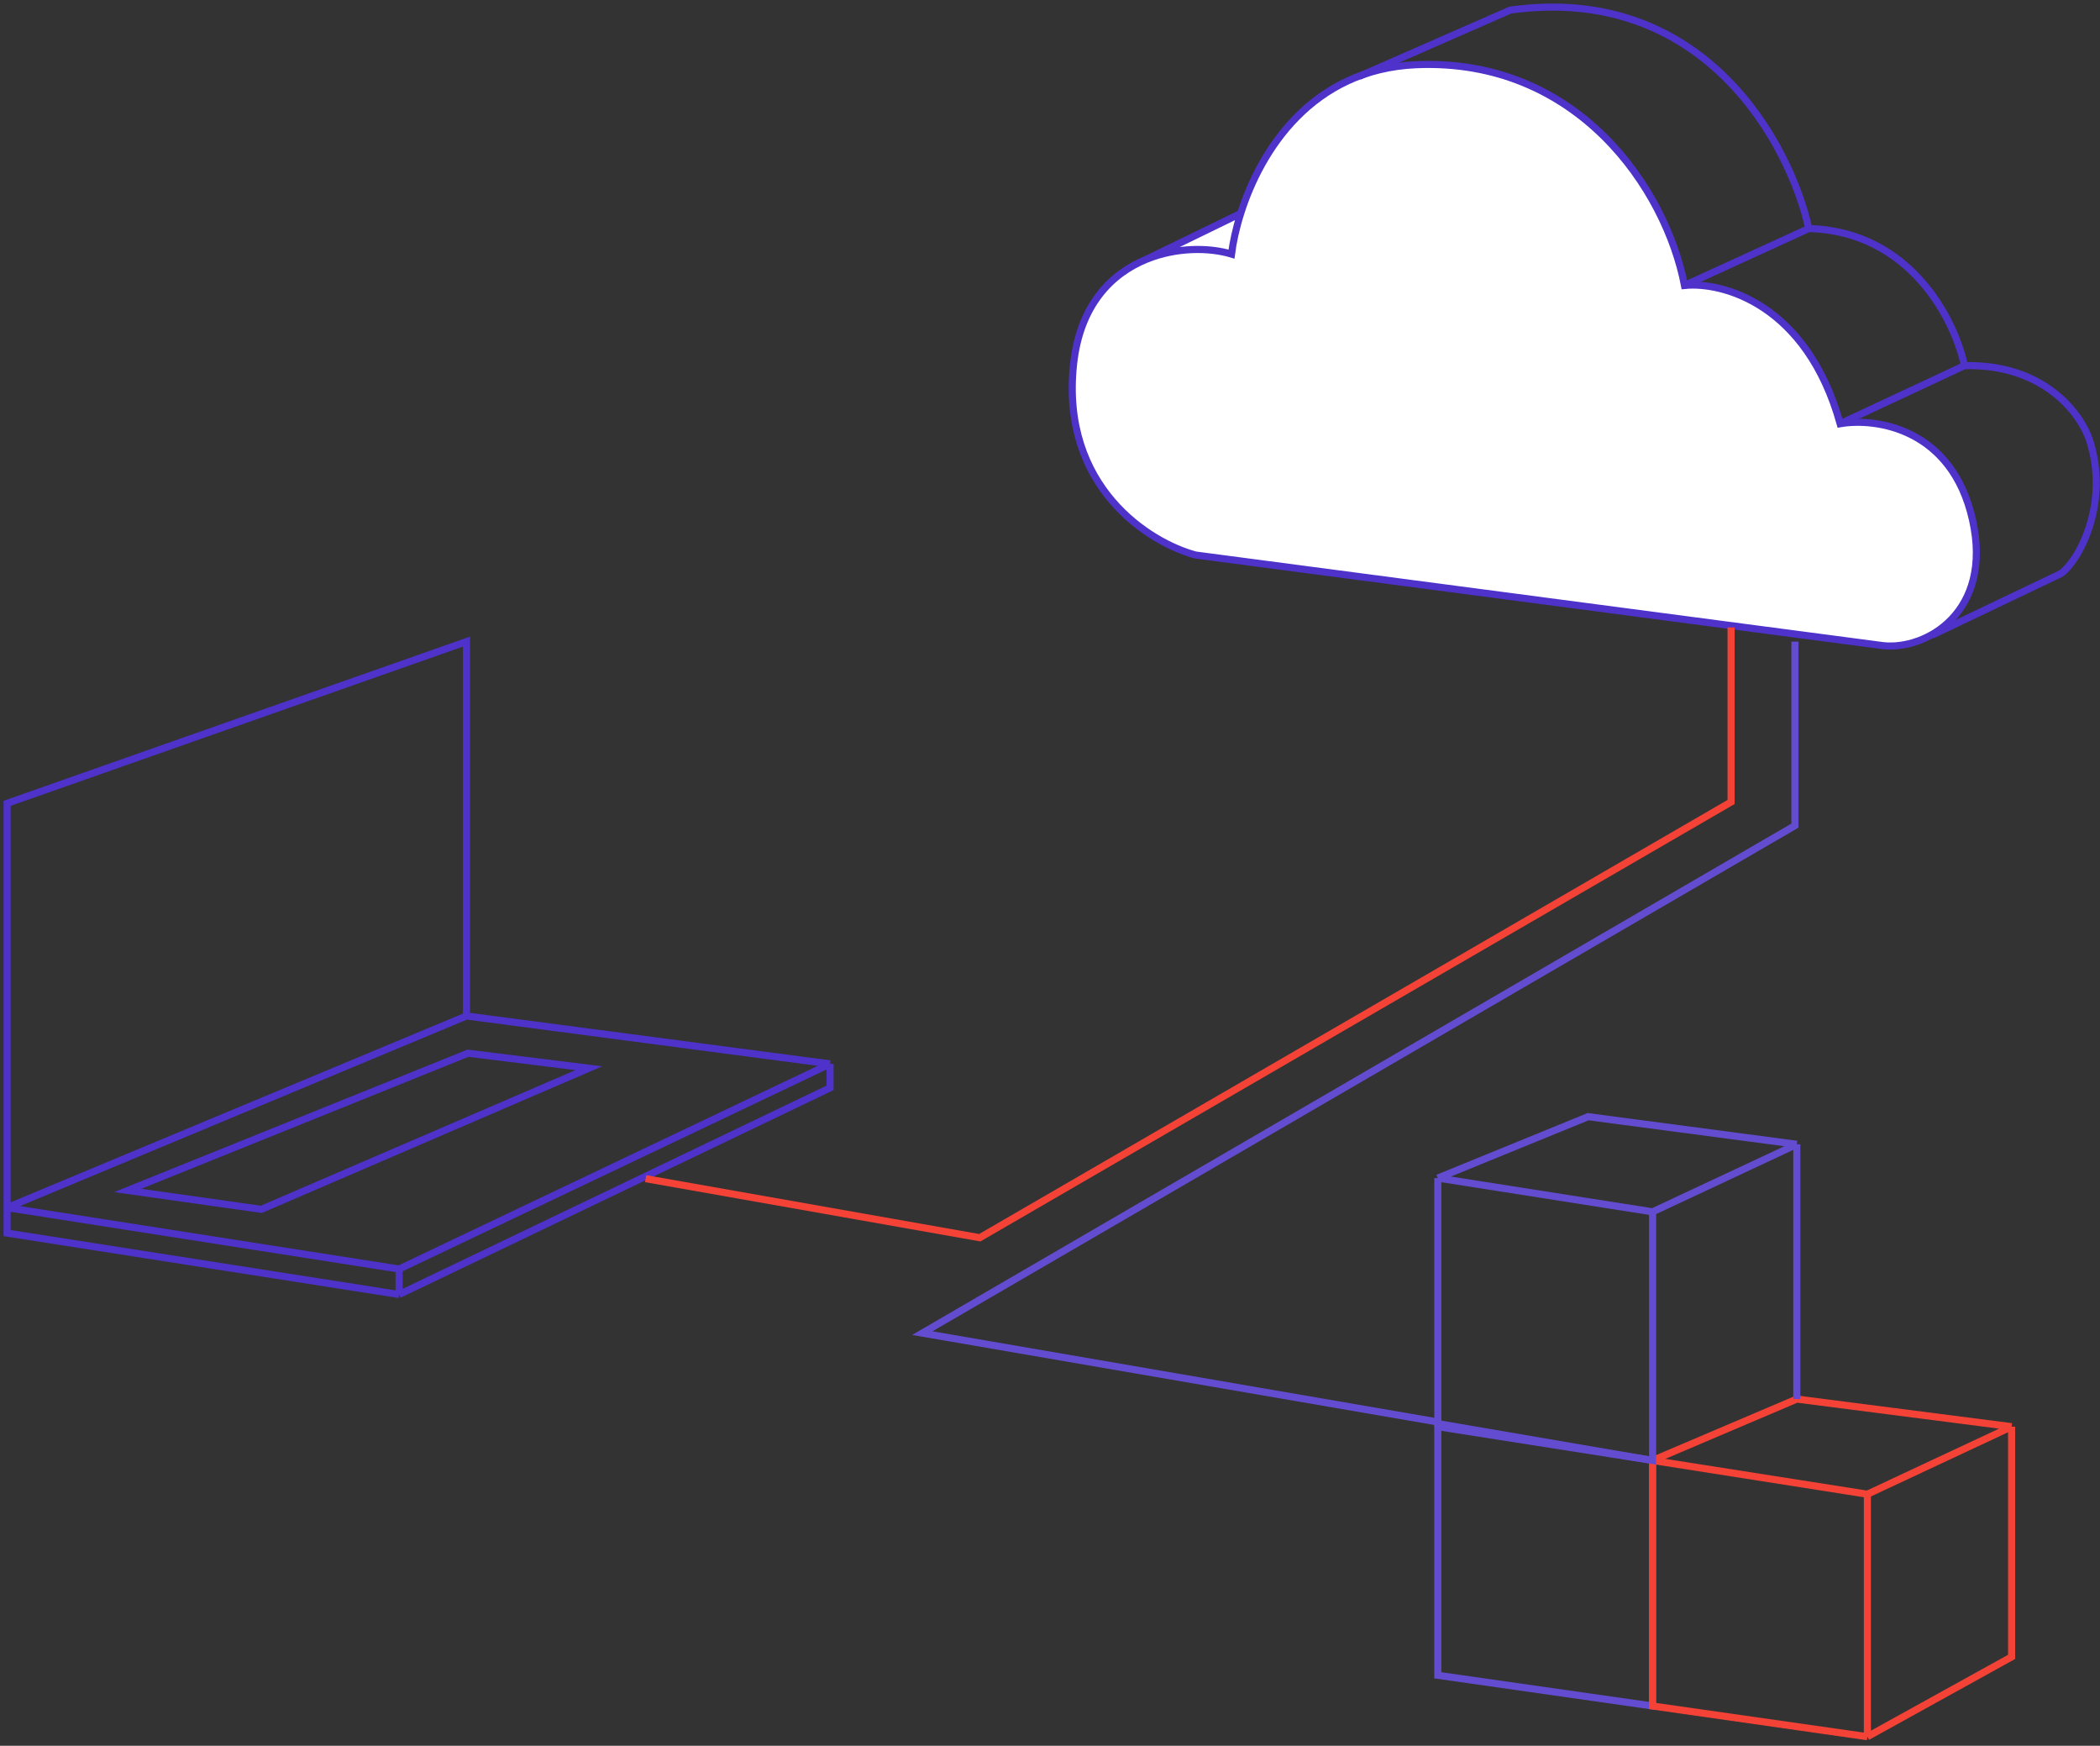 <svg xmlns="http://www.w3.org/2000/svg" width="296" height="246" viewBox="0 0 296 246" fill="none"><rect x="0" y="0" width="296" height="246" fill="#333333" stroke="none"/><path d="M265.433 90.981L168.507 78.21C162.013 76.464 149.482 68.649 151.316 51.359C152.205 42.981 156.664 38.53 161.63 36.522L174.878 30.075C177.686 21.187 184.907 9.753 199.615 9.118C222.373 8.135 234.816 26.637 237.436 40.226C242.784 39.68 254.659 42.813 259.375 59.709C264.396 58.836 275.158 60.331 278.04 73.298C280.921 86.266 271.491 91.636 265.433 90.981Z" fill="white"></path><path d="M161.63 36.522C156.664 38.53 152.205 42.981 151.316 51.359C149.482 68.649 162.013 76.464 168.507 78.21L265.433 90.981C271.491 91.636 280.921 86.266 278.04 73.298C275.158 60.331 264.396 58.836 259.375 59.709C254.659 42.813 242.784 39.68 237.436 40.226C234.816 26.637 222.373 8.135 199.615 9.118C184.907 9.753 177.686 21.187 174.878 30.075M161.63 36.522C165.885 34.801 170.511 34.873 173.582 35.805C173.792 34.159 174.21 32.189 174.878 30.075M161.63 36.522L174.878 30.075" stroke="#4E32CA"></path><path d="M272.309 89.507L290.482 80.83C292.938 79.138 297.381 71.116 294.575 62.165C293.429 58.508 288.288 51.261 276.893 51.523M276.893 51.523L259.374 59.709M276.893 51.523C275.583 45.247 269.362 32.596 254.954 32.203M254.954 32.203L237.435 40.226M254.954 32.203C252.334 20.36 240.251 -2.376 212.876 1.423L191.592 10.755" stroke="#4E32CA"></path><path d="M232.937 240.398V205.797L202.66 201.039V236.073L232.937 240.398Z" stroke="#644CD1"></path><path d="M263.212 210.554V244.723M263.212 210.554L232.936 205.797M263.212 210.554L283.54 201.039M263.212 244.723L232.936 240.398L232.936 205.797M263.212 244.723L283.54 233.478V201.039M232.936 205.797L253.264 197.146L283.54 201.039" stroke="#F44336"></path><path d="M232.937 170.763V205.797L202.66 200.606L202.66 166.005M232.937 170.763L202.66 166.005M232.937 170.763L253.265 161.247M202.66 166.005L223.854 157.354L253.265 161.247M253.265 161.247V197.146" stroke="#644CD1"></path><path d="M202.857 200.412L130 187.856L253 116.342V90.412" stroke="#644CD1"></path><path d="M56.258 182.412L117 153.293V149.916M56.258 182.412L1 173.76V170.173M56.258 182.412V178.825M1 170.173L56.258 178.825M1 170.173L65.749 143.164M1 170.173V113.201L65.749 90.412V143.164M56.258 178.825L117 149.916M117 149.916L65.749 143.164" stroke="#4E32CA"></path><path d="M18 167.753L65.959 148.412L83 150.525L36.832 170.412L18 167.753Z" stroke="#4E32CA"></path><path d="M91 166.09L138.103 174.412L244 113.012V88.412" stroke="#F44336"></path></svg>